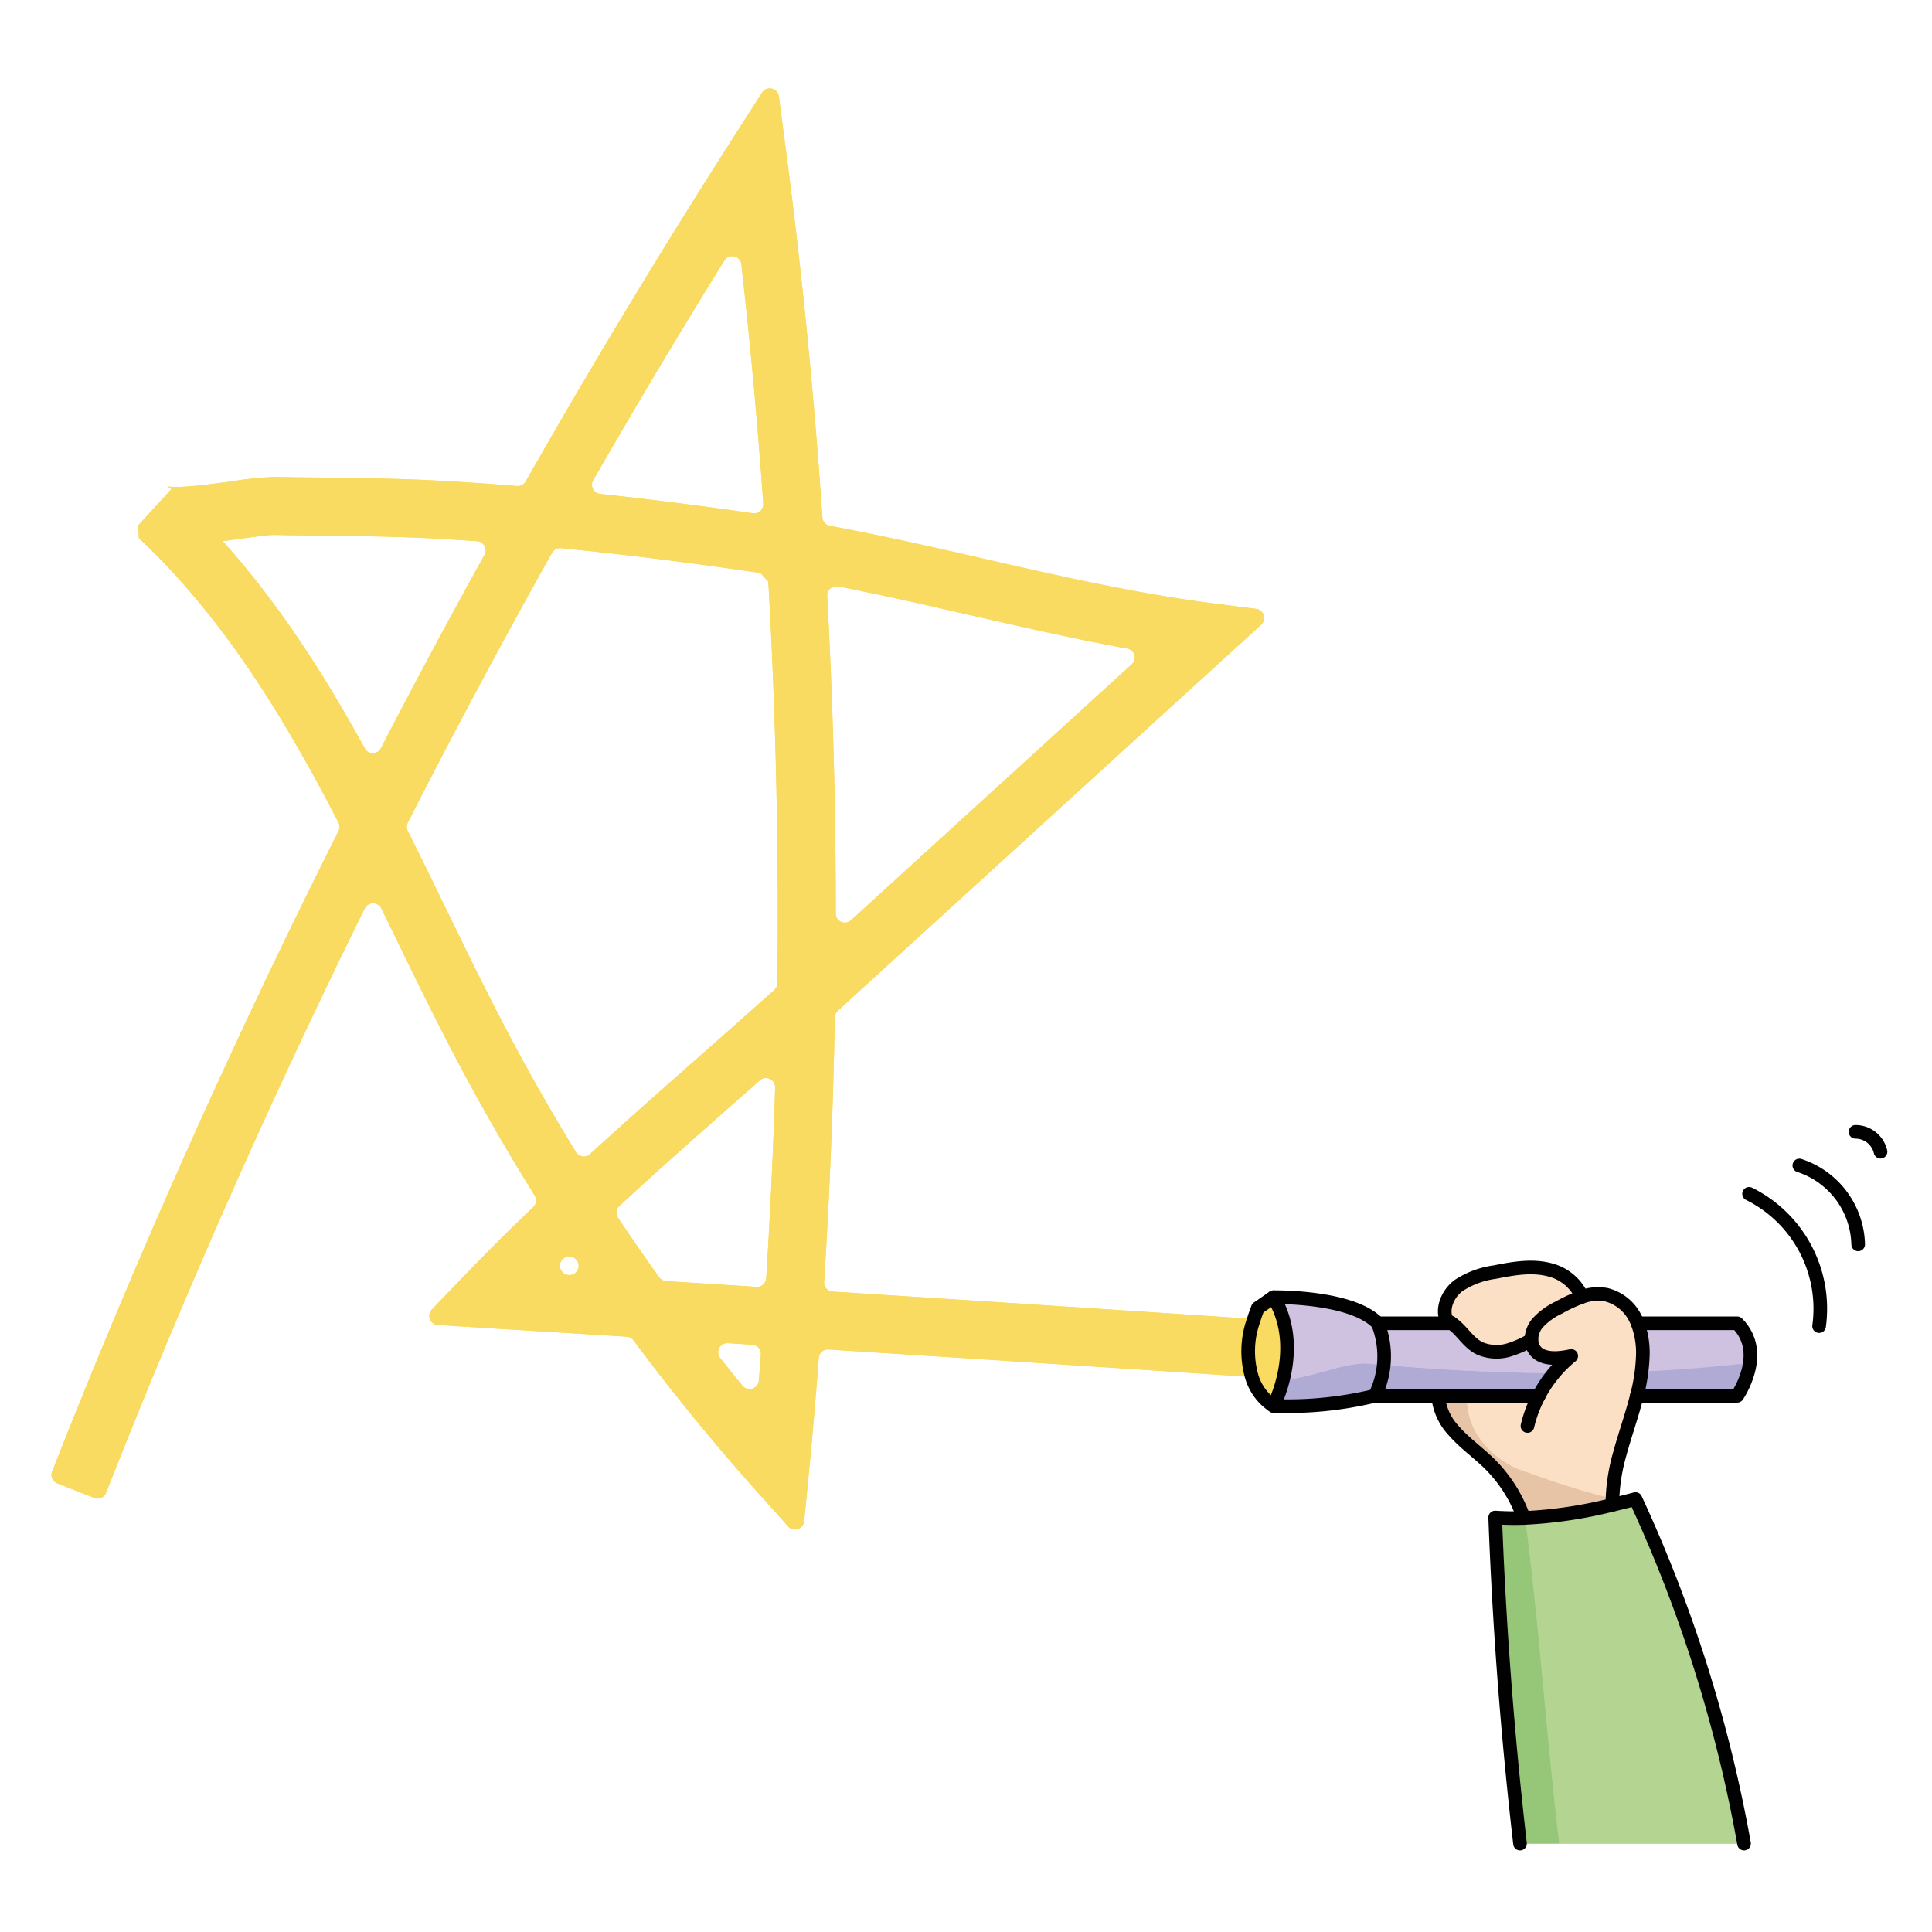 <svg id="Layer_1" data-name="Layer 1" xmlns="http://www.w3.org/2000/svg" width="100mm" height="100mm" viewBox="0 0 283.465 283.465">
  <g>
    <g>
      <path d="M255.889,270.494H223.016q-2.749-23.843-3.642-47.846c1.406.092,2.8.115,4.195.069a65.42,65.42,0,0,0,12.991-1.925c1.129-.265,2.27-.553,3.4-.853A206.629,206.629,0,0,1,255.889,270.494Z" fill="#b4d491"/>
      <path d="M254.887,194.155c4.357,4.357,0,10.639,0,10.639H240.156a26.391,26.391,0,0,0,.864-5.6,12.425,12.425,0,0,0-.749-5.037Z" fill="#cfc2e0"/>
      <path d="M202.153,194.155a13.044,13.044,0,0,1-.426,10.639,54.573,54.573,0,0,1-14.869,1.487s4.46-8.507,0-15.953C186.858,190.328,198.315,190.12,202.153,194.155Z" fill="#cfc2e0"/>
      <path d="M225.091,197.947c1.072,1.648,3.515,1.418,5.44,1a18.973,18.973,0,0,0-4.76,5.844H201.727a13.044,13.044,0,0,0,.426-10.639h10.835c1.521,1.026,2.421,2.87,4.138,3.688a6.257,6.257,0,0,0,4.461.162,15,15,0,0,0,3.1-1.407A2.541,2.541,0,0,0,225.091,197.947Z" fill="#cfc2e0"/>
      <path d="M186.858,190.328c4.46,7.446,0,15.953,0,15.953a7.8,7.8,0,0,1-3.182-4.242c.208.023.427.034.634.046a38.721,38.721,0,0,1-.484-4.507,28.759,28.759,0,0,1,.1-3.873c.173-.576.38-1.164.622-1.786Z" fill="#f9db61"/>
      <path d="M227.534,186.351a7.01,7.01,0,0,1,4.576,3.919,22.51,22.51,0,0,0-3.377,1.568,9.773,9.773,0,0,0-3.216,2.363,3.909,3.909,0,0,0-.83,2.4,15,15,0,0,1-3.1,1.407,6.257,6.257,0,0,1-4.461-.162c-1.717-.818-2.617-2.662-4.138-3.688a4.307,4.307,0,0,0-.749-.427c-.761-1.775.207-3.919,1.74-5.094a12.8,12.8,0,0,1,5.383-1.995C222.059,186.1,224.883,185.6,227.534,186.351Z" fill="#fbe0c6"/>
      <path d="M239.994,193.532c.1.208.2.415.277.623a12.425,12.425,0,0,1,.749,5.037,26.391,26.391,0,0,1-.864,5.6c-.715,2.858-1.729,5.659-2.5,8.495a27.648,27.648,0,0,0-1.095,7.5,65.42,65.42,0,0,1-12.991,1.925,21.016,21.016,0,0,0-5.094-8.022c-1.706-1.66-3.689-3.043-5.245-4.853a8.463,8.463,0,0,1-2.225-5.048h14.766a18.973,18.973,0,0,1,4.76-5.844c-1.925.415-4.368.645-5.44-1a2.541,2.541,0,0,1-.4-1.349,3.909,3.909,0,0,1,.83-2.4,9.773,9.773,0,0,1,3.216-2.363,22.51,22.51,0,0,1,3.377-1.568,6.874,6.874,0,0,1,3.539-.311A6.548,6.548,0,0,1,239.994,193.532Z" fill="#fbe0c6"/>
      <path d="M184.3,89.333a1.342,1.342,0,0,1,.737,2.328l-60.652,55.3c-.484.45-.968.888-1.464,1.337a1.36,1.36,0,0,0-.438.957q-.345,19.434-1.567,38.833a1.323,1.323,0,0,0,1.233,1.418c19.007,1.21,40.988,2.628,61.793,4.022,0,.058-.011.116-.011.173a13.459,13.459,0,0,0-.254,8.334c-20.909-1.395-43.04-2.824-62.127-4.034a1.328,1.328,0,0,0-1.418,1.233q-.657,8.7-1.5,17.37l-.645,6.593a1.348,1.348,0,0,1-2.34.773l-4.415-4.934q-9.647-10.771-18.28-22.373a1.389,1.389,0,0,0-.992-.541c-12.852-.8-21.082-1.3-21.439-1.326l-6.27-.392a1.345,1.345,0,0,1-.888-2.27l4.346-4.53q5.153-5.377,10.546-10.512a1.33,1.33,0,0,0,.208-1.66q-7-11.221-13.06-23.019c-2.628-5.106-5.2-10.4-7.688-15.5-.588-1.2-1.176-2.409-1.763-3.619a1.359,1.359,0,0,0-2.432-.011q-20.766,42.083-37.957,85.733a1.336,1.336,0,0,1-1.729.761l-5.417-2.132a1.341,1.341,0,0,1-.773-1.741Q26.49,168.048,49.67,121.93a1.343,1.343,0,0,0,0-1.222c-7.907-15.3-16.852-30.072-29.3-41.76-.034-.738-.046-1.141-.08-1.879l4.852-5.3a2.021,2.021,0,0,0-.714-.45c1.452.427,7.031-.345,9.717-.714a45.368,45.368,0,0,1,6.282-.623c2.362.046,4.725.069,7.088.092,5.5.07,11.181.139,16.829.45,3.758.207,7.6.461,11.515.784a1.324,1.324,0,0,0,1.268-.669Q91.684,45.067,107.509,20.3l4.3-6.708a1.345,1.345,0,0,1,2.466.542l1.038,7.907q3.526,26.85,5.348,53.886a1.348,1.348,0,0,0,1.095,1.222c7.665,1.417,15.18,3.135,22.5,4.806,10.984,2.513,22.338,5.106,33.807,6.582Zm-18.247,8.126a1.336,1.336,0,0,0-.68-2.305c-7.826-1.429-15.5-3.193-23.007-4.9-6.351-1.452-12.829-2.939-19.4-4.218a1.347,1.347,0,0,0-1.6,1.394q1.263,23.272,1.257,46.59a1.337,1.337,0,0,0,2.247.991Zm-52,46.8q.347-29.479-1.325-58.924c-.438-.472-.726-.8-1.164-1.267-10.4-1.533-20.091-2.744-29.277-3.643a1.354,1.354,0,0,0-1.3.692q-10.962,19.572-21.162,39.593a1.388,1.388,0,0,0,0,1.21c1.89,3.758,3.723,7.527,5.544,11.273,2.466,5.072,5.014,10.316,7.607,15.342q5.378,10.478,11.538,20.517a1.348,1.348,0,0,0,2.052.277c5.463-4.991,10.973-9.855,16.4-14.639,3.493-3.089,7.077-6.259,10.639-9.44A1.4,1.4,0,0,0,114.056,144.257Zm-.322,15.295a1.357,1.357,0,0,0-2.248-1.049c-.968.865-1.936,1.718-2.893,2.559-5.867,5.176-11.838,10.443-17.7,15.861a1.341,1.341,0,0,0-.219,1.74q2.957,4.426,6.052,8.749a1.349,1.349,0,0,0,1,.553c4.092.254,8.542.542,13.256.841a1.355,1.355,0,0,0,1.441-1.267Q113.3,173.568,113.734,159.552Zm-3.285-84.247a1.34,1.34,0,0,0,1.544-1.417q-1.245-17.6-3.216-35.11a1.353,1.353,0,0,0-2.489-.565q-9.89,15.958-19.25,32.24a1.347,1.347,0,0,0,1.015,2.017C95.188,73.231,102.622,74.176,110.449,75.305Zm1.187,123.437a1.358,1.358,0,0,0-1.268-1.452c-1.2-.069-2.386-.15-3.562-.219a1.344,1.344,0,0,0-1.141,2.178c1.084,1.361,2.167,2.721,3.274,4.058a1.359,1.359,0,0,0,2.4-.75C111.44,201.29,111.544,200.01,111.636,198.742ZM83.465,187.077a1.342,1.342,0,0,0,1.2-2.1c0-.012-.011-.023-.023-.035a1.353,1.353,0,0,0-2.052-.219l-.034.035a1.346,1.346,0,0,0,.853,2.305A.129.129,0,0,0,83.465,187.077ZM71.1,81.391A1.348,1.348,0,0,0,70,79.4c-2.063-.138-4.1-.276-6.12-.38-5.464-.3-11.066-.369-16.471-.438-2.386-.023-4.761-.046-7.147-.1H40.2c-.888,0-3.008.3-4.887.554-.911.126-1.787.253-2.628.357,8.276,9.233,14.926,19.629,20.84,30.418a1.325,1.325,0,0,0,2.351-.023Q63.289,95.483,71.1,81.391Z" fill="#f9db61"/>
      <path d="M184.31,202.085c-.207-.012-.426-.023-.634-.046a13.459,13.459,0,0,1,.254-8.334,28.759,28.759,0,0,0-.1,3.873A38.721,38.721,0,0,0,184.31,202.085Z" fill="#f9db61"/>
    </g>
    <g>
      <path d="M223.569,222.717c-1.394.046-2.789.023-4.195-.069q.9,23.98,3.642,47.846h5.765c-1.9-15.816-2.907-31.853-5.006-47.79C223.706,222.706,223.638,222.715,223.569,222.717Z" fill="#96c678"/>
      <path d="M239.96,219.939c-1.13.3-2.271.588-3.4.853a65.945,65.945,0,0,1-12.785,1.912c2.1,15.937,3.1,31.974,5.006,47.79H255.89A206.674,206.674,0,0,0,239.96,219.939Z" fill="#b4d491"/>
      <path d="M254.887,194.155H240.271a12.443,12.443,0,0,1,.75,5.037c-.026.687-.094,1.366-.18,2.043,5.3-.234,10.6-.645,15.9-1.273A6.6,6.6,0,0,0,254.887,194.155Z" fill="#cfc2e0"/>
      <path d="M240.841,201.235a29.047,29.047,0,0,1-.685,3.559h14.731a12.551,12.551,0,0,0,1.85-4.832C251.438,200.59,246.139,201,240.841,201.235Z" fill="#afabd5"/>
      <path d="M188.217,202.505a19.5,19.5,0,0,1-1.359,3.775,54.544,54.544,0,0,0,14.869-1.486A13.416,13.416,0,0,0,203,200.266c-.868-.073-1.735-.142-2.6-.221C196.849,200.045,192.611,202.091,188.217,202.505Z" fill="#afabd5"/>
      <path d="M202.153,194.155c-3.838-4.035-15.295-3.827-15.295-3.827a15.869,15.869,0,0,1,1.359,12.177c4.394-.414,8.632-2.46,12.184-2.46.868.079,1.735.148,2.6.221A12.592,12.592,0,0,0,202.153,194.155Z" fill="#cfc2e0"/>
      <path d="M201.727,204.794h24.044A19.019,19.019,0,0,1,228,201.472c-8.333-.058-16.666-.5-25-1.206A13.416,13.416,0,0,1,201.727,204.794Z" fill="#afabd5"/>
      <path d="M230.531,198.95c-1.925.415-4.368.645-5.44-1a2.541,2.541,0,0,1-.4-1.349,15,15,0,0,1-3.1,1.407,6.257,6.257,0,0,1-4.461-.162c-1.717-.818-2.616-2.662-4.138-3.688H202.153a12.592,12.592,0,0,1,.851,6.111c8.333.705,16.666,1.148,25,1.206A18.768,18.768,0,0,1,230.531,198.95Z" fill="#cfc2e0"/>
      <path d="M186.858,190.328c4.46,7.446,0,15.953,0,15.953a7.8,7.8,0,0,1-3.182-4.242c.208.023.427.034.634.046a38.721,38.721,0,0,1-.484-4.507,28.759,28.759,0,0,1,.1-3.873c.173-.576.38-1.164.622-1.786Z" fill="#f9db61"/>
      <path d="M227.534,186.351a7.01,7.01,0,0,1,4.576,3.919,22.51,22.51,0,0,0-3.377,1.568,9.773,9.773,0,0,0-3.216,2.363,3.909,3.909,0,0,0-.83,2.4,15,15,0,0,1-3.1,1.407,6.257,6.257,0,0,1-4.461-.162c-1.717-.818-2.617-2.662-4.138-3.688a4.307,4.307,0,0,0-.749-.427c-.761-1.775.207-3.919,1.74-5.094a12.8,12.8,0,0,1,5.383-1.995C222.059,186.1,224.883,185.6,227.534,186.351Z" fill="#fbe0c6"/>
      <path d="M240.156,204.794a26.457,26.457,0,0,0,.865-5.6,12.443,12.443,0,0,0-.75-5.037c-.081-.208-.173-.415-.276-.623a6.552,6.552,0,0,0-4.346-3.573,6.874,6.874,0,0,0-3.539.311,22.51,22.51,0,0,0-3.377,1.568,9.773,9.773,0,0,0-3.216,2.363,3.9,3.9,0,0,0-.83,2.4,2.541,2.541,0,0,0,.4,1.349c1.072,1.648,3.515,1.418,5.44,1a18.973,18.973,0,0,0-4.76,5.844H215.249c-.286,6.2,5.04,10.308,9.358,11.388a105.909,105.909,0,0,0,11.984,3.7,29.079,29.079,0,0,1,1.063-6.594C238.427,210.453,239.441,207.652,240.156,204.794Z" fill="#fbe0c6"/>
      <path d="M215.249,204.794h-4.243a8.456,8.456,0,0,0,2.224,5.048c1.556,1.81,3.539,3.193,5.245,4.853a21.016,21.016,0,0,1,5.094,8.022,65.42,65.42,0,0,0,12.991-1.925c0-.3.021-.6.031-.909a105.909,105.909,0,0,1-11.984-3.7C220.289,215.1,214.963,210.991,215.249,204.794Z" fill="#e7c4a6"/>
      <path d="M184.3,89.333a1.342,1.342,0,0,1,.737,2.328l-60.652,55.3c-.484.45-.968.888-1.464,1.337a1.36,1.36,0,0,0-.438.957q-.345,19.434-1.567,38.833a1.323,1.323,0,0,0,1.233,1.418c19.007,1.21,40.988,2.628,61.793,4.022,0,.058-.011.116-.011.173a13.459,13.459,0,0,0-.254,8.334c-20.909-1.395-43.04-2.824-62.127-4.034a1.328,1.328,0,0,0-1.418,1.233q-.657,8.7-1.5,17.37l-.645,6.593a1.348,1.348,0,0,1-2.34.773l-4.415-4.934q-9.647-10.771-18.28-22.373a1.389,1.389,0,0,0-.992-.541c-12.852-.8-21.082-1.3-21.439-1.326l-6.27-.392a1.345,1.345,0,0,1-.888-2.27l4.346-4.53q5.153-5.377,10.546-10.512a1.33,1.33,0,0,0,.208-1.66q-7-11.221-13.06-23.019c-2.628-5.106-5.2-10.4-7.688-15.5-.588-1.2-1.176-2.409-1.763-3.619a1.359,1.359,0,0,0-2.432-.011q-20.766,42.083-37.957,85.733a1.336,1.336,0,0,1-1.729.761l-5.417-2.132a1.341,1.341,0,0,1-.773-1.741Q26.49,168.048,49.67,121.93a1.343,1.343,0,0,0,0-1.222c-7.907-15.3-16.852-30.072-29.3-41.76-.034-.738-.046-1.141-.08-1.879l4.852-5.3a2.021,2.021,0,0,0-.714-.45c1.452.427,7.031-.345,9.717-.714a45.368,45.368,0,0,1,6.282-.623c2.362.046,4.725.069,7.088.092,5.5.07,11.181.139,16.829.45,3.758.207,7.6.461,11.515.784a1.324,1.324,0,0,0,1.268-.669Q91.684,45.067,107.509,20.3l4.3-6.708a1.345,1.345,0,0,1,2.466.542l1.038,7.907q3.526,26.85,5.348,53.886a1.348,1.348,0,0,0,1.095,1.222c7.665,1.417,15.18,3.135,22.5,4.806,10.984,2.513,22.338,5.106,33.807,6.582Zm-18.247,8.126a1.336,1.336,0,0,0-.68-2.305c-7.826-1.429-15.5-3.193-23.007-4.9-6.351-1.452-12.829-2.939-19.4-4.218a1.347,1.347,0,0,0-1.6,1.394q1.263,23.272,1.257,46.59a1.337,1.337,0,0,0,2.247.991Zm-52,46.8q.347-29.479-1.325-58.924c-.438-.472-.726-.8-1.164-1.267-10.4-1.533-20.091-2.744-29.277-3.643a1.354,1.354,0,0,0-1.3.692q-10.962,19.572-21.162,39.593a1.388,1.388,0,0,0,0,1.21c1.89,3.758,3.723,7.527,5.544,11.273,2.466,5.072,5.014,10.316,7.607,15.342q5.378,10.478,11.538,20.517a1.348,1.348,0,0,0,2.052.277c5.463-4.991,10.973-9.855,16.4-14.639,3.493-3.089,7.077-6.259,10.639-9.44A1.4,1.4,0,0,0,114.056,144.257Zm-.322,15.295a1.357,1.357,0,0,0-2.248-1.049c-.968.865-1.936,1.718-2.893,2.559-5.867,5.176-11.838,10.443-17.7,15.861a1.341,1.341,0,0,0-.219,1.74q2.957,4.426,6.052,8.749a1.349,1.349,0,0,0,1,.553c4.092.254,8.542.542,13.256.841a1.355,1.355,0,0,0,1.441-1.267Q113.3,173.568,113.734,159.552Zm-3.285-84.247a1.34,1.34,0,0,0,1.544-1.417q-1.245-17.6-3.216-35.11a1.353,1.353,0,0,0-2.489-.565q-9.89,15.958-19.25,32.24a1.347,1.347,0,0,0,1.015,2.017C95.188,73.231,102.622,74.176,110.449,75.305Zm1.187,123.437a1.358,1.358,0,0,0-1.268-1.452c-1.2-.069-2.386-.15-3.562-.219a1.344,1.344,0,0,0-1.141,2.178c1.084,1.361,2.167,2.721,3.274,4.058a1.359,1.359,0,0,0,2.4-.75C111.44,201.29,111.544,200.01,111.636,198.742ZM83.465,187.077a1.342,1.342,0,0,0,1.2-2.1c0-.012-.011-.023-.023-.035a1.353,1.353,0,0,0-2.052-.219l-.034.035a1.346,1.346,0,0,0,.853,2.305A.129.129,0,0,0,83.465,187.077ZM71.1,81.391A1.348,1.348,0,0,0,70,79.4c-2.063-.138-4.1-.276-6.12-.38-5.464-.3-11.066-.369-16.471-.438-2.386-.023-4.761-.046-7.147-.1H40.2c-.888,0-3.008.3-4.887.554-.911.126-1.787.253-2.628.357,8.276,9.233,14.926,19.629,20.84,30.418a1.325,1.325,0,0,0,2.351-.023Q63.289,95.483,71.1,81.391Z" fill="#f9db61"/>
      <path d="M184.31,202.085c-.207-.012-.426-.023-.634-.046a13.459,13.459,0,0,1,.254-8.334,28.759,28.759,0,0,0-.1,3.873A38.721,38.721,0,0,0,184.31,202.085Z" fill="#f9db61"/>
    </g>
    <g>
      <path d="M223.016,270.494q-2.749-23.843-3.642-47.846c1.406.092,2.8.115,4.195.069a65.42,65.42,0,0,0,12.991-1.925c1.129-.265,2.27-.553,3.4-.853a206.629,206.629,0,0,1,15.929,50.555" fill="none" stroke="#010101" stroke-linecap="round" stroke-linejoin="round" stroke-width="2"/>
      <path d="M224.111,209.22a18.764,18.764,0,0,1,1.66-4.426,18.973,18.973,0,0,1,4.76-5.844c-1.925.415-4.368.645-5.44-1a2.541,2.541,0,0,1-.4-1.349,3.909,3.909,0,0,1,.83-2.4,9.773,9.773,0,0,1,3.216-2.363,22.51,22.51,0,0,1,3.377-1.568,6.874,6.874,0,0,1,3.539-.311,6.548,6.548,0,0,1,4.345,3.573c.1.208.2.415.277.623a12.425,12.425,0,0,1,.749,5.037,26.391,26.391,0,0,1-.864,5.6c-.715,2.858-1.729,5.659-2.5,8.495a27.648,27.648,0,0,0-1.095,7.5" fill="none" stroke="#010101" stroke-linecap="round" stroke-linejoin="round" stroke-width="2"/>
      <path d="M211.005,204.794a8.463,8.463,0,0,0,2.225,5.048c1.556,1.81,3.539,3.193,5.245,4.853a21.016,21.016,0,0,1,5.094,8.022" fill="none" stroke="#010101" stroke-linecap="round" stroke-linejoin="round" stroke-width="2"/>
      <path d="M232.11,190.27a7.01,7.01,0,0,0-4.576-3.919c-2.651-.749-5.475-.253-8.172.288a12.8,12.8,0,0,0-5.383,1.995c-1.533,1.175-2.5,3.319-1.74,5.094a4.307,4.307,0,0,1,.749.427c1.521,1.026,2.421,2.87,4.138,3.688a6.257,6.257,0,0,0,4.461.162,15,15,0,0,0,3.1-1.407" fill="none" stroke="#010101" stroke-linecap="round" stroke-linejoin="round" stroke-width="2"/>
      <path d="M240.271,194.155h14.616c4.357,4.357,0,10.639,0,10.639H240.156" fill="none" stroke="#010101" stroke-linecap="round" stroke-linejoin="round" stroke-width="2"/>
      <line x1="202.165" y1="194.155" x2="212.988" y2="194.155" fill="none" stroke="#010101" stroke-linecap="round" stroke-linejoin="round" stroke-width="2"/>
      <path d="M201.727,204.794a13.044,13.044,0,0,0,.426-10.639" fill="none" stroke="#010101" stroke-linecap="round" stroke-linejoin="round" stroke-width="2"/>
      <polyline points="225.771 204.794 211.005 204.794 201.738 204.794" fill="none" stroke="#010101" stroke-linecap="round" stroke-linejoin="round" stroke-width="2"/>
      <path d="M201.738,204.794h-.011a54.573,54.573,0,0,1-14.869,1.487s4.46-8.507,0-15.953c0,0,11.457-.208,15.295,3.827h.012" fill="none" stroke="#010101" stroke-linecap="round" stroke-linejoin="round" stroke-width="2"/>
      <path d="M256.627,175.159A18.809,18.809,0,0,1,266.9,194.57" fill="none" stroke="#010101" stroke-linecap="round" stroke-linejoin="round" stroke-width="2"/>
      <path d="M264,171a12.5,12.5,0,0,1,8.633,11.573" fill="none" stroke="#010101" stroke-linecap="round" stroke-linejoin="round" stroke-width="2"/>
      <path d="M272.245,166.065a3.771,3.771,0,0,1,3.666,2.916" fill="none" stroke="#010101" stroke-linecap="round" stroke-linejoin="round" stroke-width="2"/>
      <path d="M186.858,206.281a7.8,7.8,0,0,1-3.182-4.242,13.459,13.459,0,0,1,.254-8.334c.173-.576.38-1.164.622-1.786l2.306-1.591" fill="none" stroke="#010101" stroke-linecap="round" stroke-linejoin="round" stroke-width="2"/>
    </g>
  </g>
</svg>
